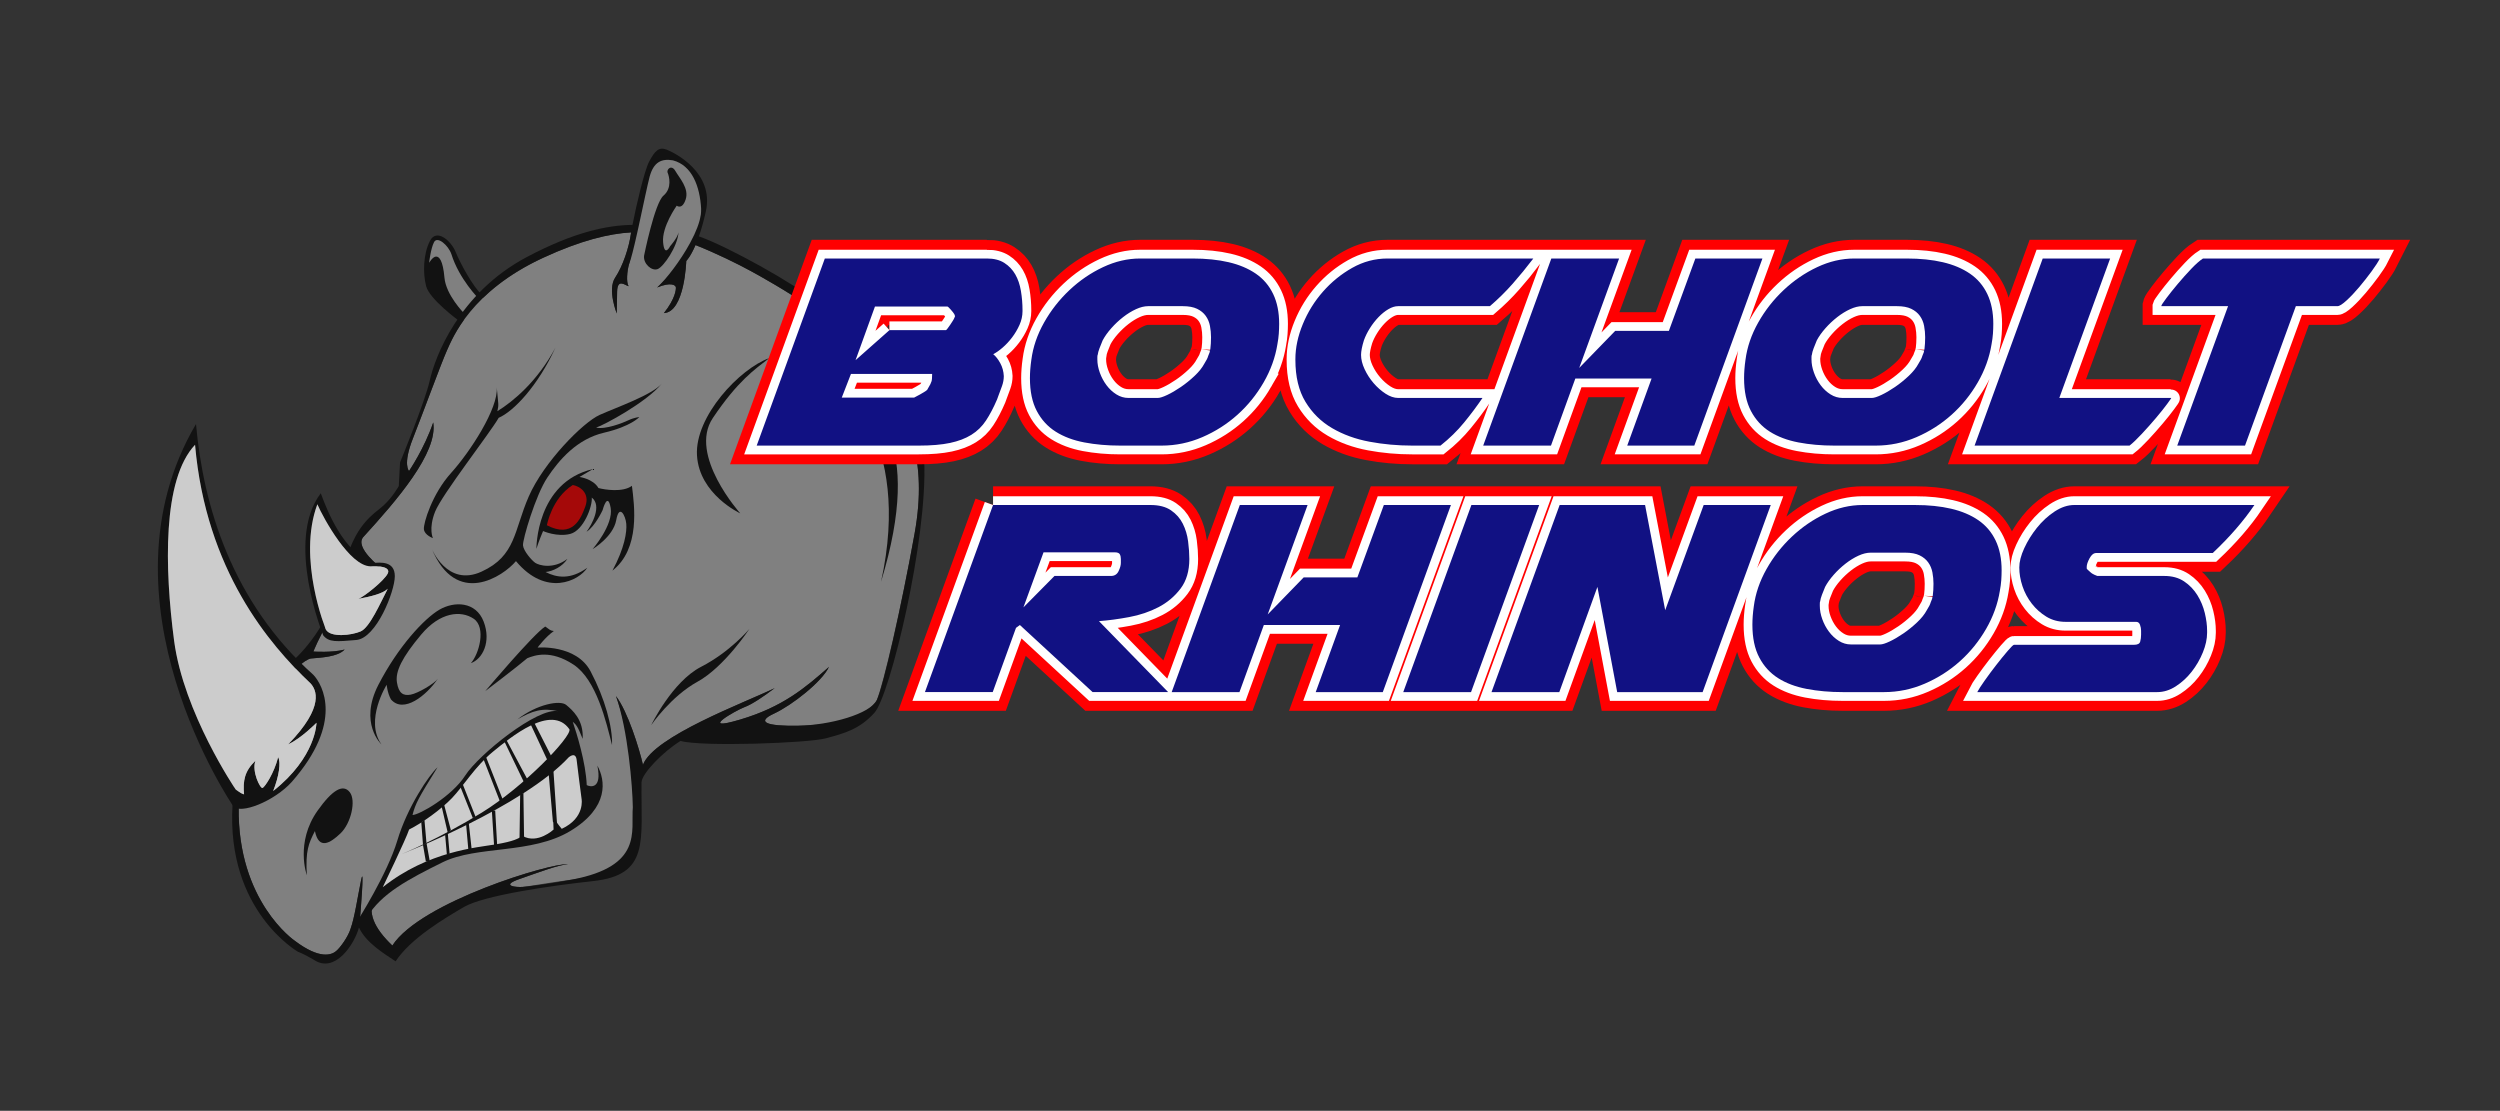 <?xml version="1.0" encoding="UTF-8"?>
<svg id="Ebene_1" xmlns="http://www.w3.org/2000/svg" width="788.494mm" height="350.344mm" xmlns:xlink="http://www.w3.org/1999/xlink" version="1.1" viewBox="0 0 2235.101 993.101">
  <rect x="0" y="0" width="2235.101" height="993.101" fill="#333333" stroke="none"/>
  <!-- Generator: Adobe Illustrator 29.1.0, SVG Export Plug-In . SVG Version: 2.1.0 Build 142)  -->
  <defs>
    <style>
      .st0, .st1, .st2, .st3, .st4 {
        fill: none;
      }

      .st5 {
        fill: gray;
      }

      .st1, .st2 {
        stroke: #fff;
        stroke-width: 15.665px;
      }

      .st1, .st4 {
        stroke-miterlimit: 10;
      }

      .st6 {
        fill: #ccc;
      }

      .st7 {
        fill: #121212;
      }

      .st8 {
        fill: #111183;
      }

      .st9 {
        fill: #a50909;
      }

      .st3, .st4 {
        stroke: #ff0001;
        stroke-width: 33.419px;
      }

      .st10 {
        clip-path: url(#clippath);
      }
    </style>
    <clipPath id="clippath">
      <rect class="st0" width="2235.101" height="993.101"/>
    </clipPath>
  </defs>
  <path class="st5" d="M613.555,233.32s-1.345,45.627-19.998,46.596c10.239-12.946,10.867-21.032,10.692-23.024-.174-1.992-4.451-4.963-16.719.13,8.041-7.423,25.146-24.3,33.922-40.457-2.876-1.089,1.108-.918-1.669-1.862-.316-.107,2.444-1.444,5.146-9.988,1.879-5.942,1.482-16.546,3.509-22.895,3.464-10.85-3.094-22.164-3.463-22.283-2.801-.908-18.558-17.893-21.718-18.671-3.477-.855-21.165-6.672-26.011,23.869-4.845,30.541-7.73,43.097-10.407,43.122-2.93,13.117-2.74,24.405-4.536,28.628-1.525,5.487-2.644,15.624-.3,19.433-3.438-1.035-9.999-7.152-10.277,4.919-.276,12.07-.3,19.434-.3,19.434,0,0-8.566-21.332-1.473-31.993,7.095-10.663,12.336-27.185,14-38.708.077-.527.175-1.142.282-1.797-19.638,1.091-44.881,7.082-78.75,22.745-23.587,10.909-40.734,23.412-53.237,35.424-1.448,1.391-3.346-3.23-8.295-6.428-4.148-2.68-12.784-26.742-17.743-30.564-5.268-4.062-4.651-18.665-15.844-14.67-5.474-3.876-7.01,20.373-8.124,21.794-1.36,1.736,33.324,48.812,32.143,50.471-8.559,12.034-12.591,21.852-14.676,26.464-5.044,11.151-21.233,55.404-30.539,78.976-9.306,23.572-3.469,29.082-3.469,29.082,0,0,13.642-19.938,21.62-43.393,4.384,27.054-32.684,69.796-62.6,102.54-7.875,9.392,15.791,27.39,15.791,27.39,0,0-37.942,32.779-46.68,47.601-8.736,14.822-13.663,27.301-13.663,27.301,0,0,16.836,1.196,27.951-1.788-6.116,6.561-20.784,7.181-30.082,7.997-9.296.817-63.34,48.397-64.623,132.832-1.282,84.436,49.977,119.418,49.977,119.418,22.943,17.389,33.219,12.476,36.97,9.469,3.752-3.005,10.904-13.008,12.977-19.878,3.774-10.374,6.241-27.991,9.523-43.848,3.281-15.856-.984,34.398-.984,34.398,0,0,4.299-4.395,13.641-19.938-8.131,14.101-.812,28.848,15.257,44.168,25.347-39.035,142.064-74.051,156.909-72.68-9.298.818-24.828,6.868-43.015,13.151-18.186,6.281-2.678,7.596,2.635,7.129,5.312-.467,21.636-3.564,44.262-6.567,53.798-7.139,56.464-26.14,55.197-64.728-1.332-40.596-5.419-69.476-16.072-99.324,10.582,13.792,20.861,47.021,24.137,61.457,9.795-25.621,90.826-55.497,117.785-68.574-10.041,7.574-20.144,14.486-27.274,17.12-7.13,2.634-42.197,22.446-3.715,11.034,38.482-11.411,58.391-28.554,79.513-47.139-6.196,13.26-33.119,34.363-49.197,41.799-16.078,7.435-7.035,11.326,21.696,10.808,28.731-.515,59.894-6.093,70.265-22.903,6.022-15.253,21.613-81.538,33.767-148.86,12.155-67.323-6.386-103.17-28.598-142.711-22.212-39.541-103.078-83.967-117.842-92.04-11.417-6.242-30.73-15.792-49.411-23.211-4.595,10.655-8.263,14.223-8.263,14.223"/>
  <polygon class="st6" points="337.278 798.335 365.232 735.647 397.702 716.733 416.049 697.053 434.506 676.692 447.235 663.527 471.245 647.364 488.105 641.198 506.933 642.222 513.041 658.416 521.211 690.489 524.479 727.681 509.474 739.706 490.309 750.091 465.797 752.913 431.495 758.604 402.683 765.819 355.838 788.675 337.278 798.335"/>
  <path class="st7" d="M274.314,782.453s-10.595-29.188,9.65-57.734c13.135-18.522,22.647-24.075,28.661-16.571,6.012,7.502,1.122,28.009-8.14,36.854-9.262,8.844-19.42,15.09-22.93-2.002-5.707,11.21-8.502,17.479-7.241,39.453"/>
  <path class="st7" d="M479.568,490.701s-.545-59.514,50.614-71.37l-12.093,7.086s12.188,1.606,16.931,9.889c5.487,1.526,21.777,4.11,29.944-1.961,2.239,17.872,7.616,56.215-17.432,75.816,10.926-20.367,13.021-34.606,12.38-41.911-.643-7.305-6.283-18.186-8.984-3.226-2.701,14.961-21.143,25.95-21.143,25.95,0,0,18.836-21.732,16.167-36.89-2.671-15.157-7.189,1.971-7.189,1.971,0,0-6.745,14.646-14.364,19.331,4.788-6.444,14.014-23.316,4.681-30.527.7,7.969-7.453,29.432-19.233,32.474-11.778,3.043-24.316-2.548-24.316-2.548,0,0-3.891,9.043-5.963,15.916"/>
  <path class="st7" d="M502.228,741.013c-3.007-3.75-7.458-8.713-7.866-13.362l.56,14.005s-14.224,13.295-27.6,5.77c-4.474,2.4-7.619,4.686-24.106,7.472-16.485,2.787-60.375,5.972-101.034,38.323,0,0,20.955-43.333,23.575-51.595,11.546-5.699,28.543-17.9,38.353-28.131,9.808-10.231,20.909-28.607,36.52-41.355,15.611-12.748,52.401-43.42,68.506-20.072,1.912,6.525-40.352,51.06-78.448,74.484-38.097,23.424-71.696,37.084-71.696,37.084,0,0,108.711-42.343,149.647-86.763,5.021-3.788,6.641-.583,6.933,2.738.291,3.32,4.362,34.417,4.362,34.417,0,0,3.509,17.09-17.706,26.985M534.071,684.509c4.373,21.199-6.35,19.129-9.514,17.399-.754-20.01-9.138-46.88-12.503-56.624,2.709,2.273,4.334,3.636,8.871,15.284,1.003-17.155-9.292-25.785-14.711-30.33-5.418-4.543-26.162-.713-43.541,12.861,13.377-7.701,22.167-10.481,36.508-7.223-18.412-3.904-71.37,38.895-83.286,57.509-11.917,18.614-41.075,35.23-47.096,35.257,2.612-10.268,5.206-15.014,22.356-42.62-7.444,6.678-26.996,35.5-35.914,65.395-8.918,29.895-35.39,71.371-35.39,71.371,0,0,3.662,1.686,8.293-2.736,12.693-21.193,36.679-33.841,67.462-49.093,30.783-15.253,79.693-7.001,114.477-28.128,34.786-21.125,31.146-45.4,23.988-58.322"/>
  <polygon class="st7" points="474.653 648.069 489.495 679.892 492.632 675.601 477.466 645.814 474.653 648.069"/>
  <polygon class="st7" points="452.748 661.539 471.383 696.541 468.657 699.793 450.844 662.709 452.748 661.539"/>
  <polygon class="st7" points="434.505 676.693 449.374 714.537 447.059 716.748 432.146 678.406 434.505 676.693"/>
  <polygon class="st7" points="413.519 700.622 425.154 730.216 422.75 731.432 411.16 702.335 413.519 700.622"/>
  <polygon class="st7" points="397.119 719.629 403.116 742.192 400.303 744.446 394.672 720.347 397.119 719.629"/>
  <polygon class="st7" points="379.491 733.224 381.285 753.646 378.179 755.424 376.634 734.982 379.491 733.224"/>
  <polygon class="st7" points="498.059 737.364 494.723 687.967 490.502 691.347 494.309 734.681 498.059 737.364"/>
  <polygon class="st7" points="468.551 749.994 467.951 708.89 465.05 710.148 464.479 749.348 468.551 749.994"/>
  <polygon class="st7" points="444.538 756.622 442.734 724.658 439.746 724.919 441.733 756.114 444.538 756.622"/>
  <polygon class="st7" points="419.159 736.264 421.714 759.63 418.769 760.391 416.669 736.483 419.159 736.264"/>
  <polygon class="st7" points="400.303 744.447 401.966 763.373 399.476 763.592 397.901 745.662 400.303 744.447"/>
  <polygon class="st7" points="384.201 769.702 381.285 753.646 378.18 755.425 380.737 770.258 384.201 769.702"/>
  <path class="st7" d="M385.832,490.237s13.775,34.929,44.661,20.838c30.886-14.091,28.902-36.671,42.274-67.292,13.371-30.62,48.481-66.159,63.29-72.814,14.808-6.654,47.082-17.886,55.563-28-13.269,16.559-52.148,37.4-58.673,39.311,8.203,1.957,23.735-4.092,28.871-6.551,5.138-2.46,9.787-2.868,9.787-2.868,0,0-7.463,8.353-31.563,13.983-24.1,5.631-40.045,24.098-50.686,40.09-10.64,15.993-22.213,55.657-21.776,60.638.438,4.981,7.7,13.378,10.907,15.605,3.207,2.229,16.097,6.116,28.802-3.533-4.412,6.912-13.071,11.187-19.547,11.756,9.988,5.145,22.205,7.083,37.313-3.781-7.505,11.702-36.837,26.326-63.765-5.942-11.357,13.546-53.379,41.832-75.458-11.44"/>
  <path class="st7" d="M378.974,473.104c-.467-5.313,7.277-31.424,24.355-50.325,17.079-18.9,42.426-57.934,40.792-76.53,1.401,15.939,2.006,15.216.54,21.368,13.968-8.589,35.812-26.57,51.898-56.76-15.736,34.176-37.171,56.804-50.709,62.679-8.131,14.099-50.848,68.714-56.869,83.966-6.023,15.252-1.943,23.594-1.943,23.594,0,0-7.597-2.679-8.064-7.992"/>
  <path class="st7" d="M341,665.5s-20.403-18.956-2.676-53.304c17.729-34.349,40.981-59.148,54.344-67.013,13.363-7.867,32.797-7.567,39.743,10.561,6.947,18.129-1.066,33.556-11.459,37.146,7.327-8.004,13.919-32.007,2.534-39.707-11.384-7.701-29.979-6.067-46.94,14.162-16.962,20.23-23.217,32.826-21.678,42.728,1.54,9.904,5.758,12.209,12.341,10.962,6.582-1.247,21.215-9.893,24.186-14.171-10.065,14.938-30.697,31.474-41.883,18.403-3.183-5.745-3.824-13.049-3.824-13.049,0,0-19.954,31.869-4.688,53.282"/>
  <path class="st7" d="M433.853,617.859s42.819-50.748,53.585-57.718c4.276,2.97,4.335,3.634,7.713,4.007-7.561,5.35-14.524,14.801-14.524,14.801,0,0,34.535-3.035,47.377,21.267,12.843,24.304,19.767,49.795,19.175,65.91-5.129-20.296-13.827-58.349-34.428-71.931-20.6-13.582-34.861-8.313-41.327-5.737-8.714,7.457-37.571,29.401-37.571,29.401"/>
  <path class="st7" d="M747.738,339.986s68.655,50.184,39.924,180.197c38.956-127.9-6.208-162.078-39.924-180.197"/>
  <path class="st7" d="M582.222,648.245s18.678-38.782,44.611-52.104c25.934-13.321,43.198-33.911,43.198-33.911,0,0-22.453,34.081-46.394,47.227-23.942,13.145-41.415,38.788-41.415,38.788"/>
  <path class="st7" d="M661.821,458.961s-46.739-52.109-24.55-85.178c22.192-33.069,37.343-43.435,50.501-53.626-26.284,9.337-66.701,52.038-64.635,86.991,2.068,34.954,38.684,51.813,38.684,51.813"/>
  <path class="st7" d="M575.83,228.604s9.423-47.005,17.365-53.727c7.943-6.72,4.988-17.503,3.729-20.403-1.259-2.902,3.328-7.822,6.885-1.61,3.558,6.213,12.402,15.474,9.249,25.288-3.153,9.813-8.031,5.725-8.031,5.725,0,0-13.41,18.745-12.185,32.691,1.225,13.947,6.328,3.46,6.328,3.46,0,0,6.403-7.088,7.46-12.2-.898,12.628-13.357,30.787-18.703,32.763-5.349,1.976-12.978-4.883-12.097-11.987"/>
  <path class="st7" d="M817.669,477.06c-12.154,67.322-27.896,136.551-33.768,148.86-5.871,12.31-41.533,22.388-70.264,22.904-28.732.517-37.775-3.373-21.697-10.809,16.079-7.435,43.001-28.539,49.198-41.799-21.122,18.585-41.032,35.728-79.513,47.139-38.482,11.412-3.415-8.399,3.715-11.034,7.13-2.634,17.232-9.546,27.273-17.119-26.959,13.076-107.989,42.952-117.784,68.573-3.276-14.436-13.556-47.665-24.138-61.457,10.654,29.848,14.806,80.736,15.073,99.324-1.734,21.588,9.266,52.588-54.198,64.729-22.417,4.288-38.949,6.099-44.261,6.566-5.314.467-20.822-.848-2.635-7.129,18.186-6.283,33.717-12.333,43.015-13.15-14.845-1.371-131.562,33.644-156.91,72.679-16.068-15.32-23.387-30.067-15.256-44.168-9.342,15.543-13.641,19.938-13.641,19.938,0,0,4.265-50.254.983-34.398-3.281,15.857-5.749,33.474-9.522,43.848-2.073,6.87-9.226,16.873-12.978,19.878-3.751,3.007-14.026,7.92-36.969-9.469,0,0-51.259-34.982-49.977-119.418,1.282-84.435,55.326-132.014,64.623-132.832,9.298-.816,23.966-1.435,30.082-7.997-11.115,2.985-27.951,1.788-27.951,1.788,0,0,4.927-12.479,13.663-27.301,8.737-14.822,46.68-47.601,46.68-47.601,0,0-23.666-17.998-15.791-27.39,29.916-32.744,66.984-75.486,62.599-102.54-7.977,23.455-21.619,43.393-21.619,43.393,0,0-5.838-5.51,3.469-29.082,9.306-23.572,25.495-67.825,30.539-78.976,5.043-11.151,21.465-52.748,85.775-82.491,33.87-15.663,59.113-21.653,78.75-22.745-.106.656-.205,1.27-.281,1.797-1.664,11.523-6.905,28.046-14,38.708-7.094,10.661,1.473,31.993,1.473,31.993,0,0,.023-7.363.3-19.434.278-12.071,6.839-5.954,10.277-4.919-2.344-3.809-1.226-13.946.3-19.433,1.796-4.222,4.595-15.773,7.524-28.89.478-2.137.957-4.314,1.438-6.51,3.854-17.611,7.69-36.297,9.563-43.19,3.541-13.027,10.612-16.325,20.808-14.544,17.128,4.519,24.132,23.312,25.219,43.293.347,6.388-2.164,14.601-6.173,23.228-1.128,2.426-2.371,4.884-3.706,7.345-8.777,16.157-21.406,32.382-29.447,39.805,12.269-5.093,16.545-2.122,16.72-.13.175,1.992-.453,10.078-10.692,23.024,18.653-.969,19.998-46.596,19.998-46.596,0,0,3.668-3.568,8.262-14.223,18.682,7.419,37.995,16.969,49.412,23.212,14.763,8.072,95.629,52.499,117.841,92.039,22.212,39.541,40.753,75.388,28.599,142.711M745.389,278.957c-22.859-15.728-46.859-30.728-65.859-41.228s-40.264-21.322-54.68-26.435c2.082-5.922,4.227-13.267,6.222-22.344,7.65-34.803-28.027-52.414-34.961-55.152-6.933-2.737-10.625.934-15.786,10.757-4.267,8.125-11.535,39.398-14.862,56.489-22.559.309-52.035,6.293-94.432,28.736-61.391,32.498-82.39,90.558-86.704,110.01-4.314,19.453-26.66,73.616-26.66,73.616l-1.15,21.182s-5.19,9.491-13.542,17.251c-8.354,7.761-26.668,16.397-36.03,58.378-9.361,41.981-32.986,70.155-46.057,81.343-13.072,11.187-47.271,33.265-52.99,128.13-5.719,94.863,58.722,131.363,58.722,131.363,0,0,3.076.735,13.651,6.832,19.244,13.367,36.891-14.283,40.647-28.667,6.206,13.509,22.11,23.154,32.772,30.247,13.281-20.239,42.848-37.894,60.988-48.523,18.139-10.628,79.486-19.294,115.414-23.19,50.938-5.523,42.938-35.523,43.452-88.14.079-8.063,19.64-27.826,34.879-37.197,18.543,5.399,114.612,1.978,130.289-2.411,15.676-4.388,29.446-7.607,43.164-22.866,13.717-15.259,47.638-154.763,44.413-225.753-3.225-70.99-58.042-116.699-80.9-132.428"/>
  <path class="st7" d="M409.748,286.361s-25.746-18.819-28.788-30.598c-3.043-11.778-2.538-28.889,3.472-40.459,6.01-11.57,19.102.329,22.965,10.028,3.865,9.7,15.839,31.736,23.425,38.096l-2.682,3.749s-17.602-17.526-24.595-40.001c-2.693-7.794-12.49-16.469-15.495-10.684-3.005,5.785-4.402,18.456-4.402,18.456,0,0,3.049-5.287,6.037-5.55,2.989-.262,6.328,3.46,7.684,18.9,1.358,15.441,17.333,31.605,17.333,31.605l-4.954,6.458Z"/>
  <path class="st7" d="M244.236,707.186c5.234-13.257,7.002-25.498,4.452-30.251-3.7,14.544-11.879,26.637-13.933,27.529-2.056.892-9.83-14.777-6.404-24.321-9.839,9.397-11.211,18.049-10.157,30.041-3.652-1.101-7.49-4.317-7.49-4.317,0,0-46.536-68.43-55.061-133.088-8.525-64.66-10.528-144.111,18.74-175.12,9.856,112.175,66.146,178.325,103.358,213.447,4.729,5.273,13.148,20.175-20.107,54.379,11.623-5.287,25.322-19.288,25.322-19.288,0,0-.156,30.586-38.72,60.989M280.264,603.419c-72.9-65.046-98.608-151.301-105.023-224.322-92.811,157.456,33.206,341.543,33.206,341.543,6.035,8,36.947-4.312,52.483-21.675,46.52-53.144,27.579-86.673,19.334-95.546"/>
  <path class="st6" d="M277.742,611.106c-37.212-35.122-93.502-101.271-103.358-213.447-29.268,31.009-27.265,110.46-18.74,175.12,8.524,64.658,55.061,133.088,55.061,133.088,0,0,3.838,3.217,7.49,4.317-1.055-11.992.318-20.644,10.157-30.041-3.426,9.544,4.348,25.213,6.403,24.321,2.054-.892,10.234-12.985,13.933-27.529,2.551,4.753.783,16.994-4.451,30.251,38.564-30.403,38.72-60.989,38.72-60.989,0,0-13.699,14.001-25.322,19.288,33.254-34.204,24.836-49.106,20.107-54.379"/>
  <path class="st7" d="M346.59,512.855c-3.37,6.488-20.724,20.396-26.161,22.563,11.072-2.099,22.097-4.756,26.221-9.059-6.74,12.975-16.095,34.624-24.228,38.152-8.134,3.529-27.075,5.756-31.114-1.768,0,0-25.801-63.028-7.581-111.91,5.647,13.013,29.073,55.422,47.654,55.477,5.584-.49,18.579.058,15.209,6.545M332.811,503.371c-25.658-10.129-40.068-46.013-46.009-62.377-32.312,42.24,2.154,127.02,2.154,127.02,5.058,6.312,11.761,5.723,29.635,4.153,17.874-1.571,34.449-43.555,34.388-57.058-.06-13.504-12.348-12.425-20.168-11.738"/>
  <path class="st6" d="M331.381,506.31c-18.581-.055-42.007-42.464-47.654-55.477-18.22,48.882,7.581,111.91,7.581,111.91,4.039,7.524,22.98,5.296,31.114,1.768,8.133-3.528,17.489-25.178,24.228-38.152-4.125,4.303-15.148,6.96-26.221,9.058,5.437-2.166,22.79-16.074,26.16-22.562,3.371-6.487-9.624-7.035-15.208-6.545"/>
  <path class="st9" d="M488.942,469.612s4.225-24.09,23.165-35.999c6.539,1.157,15.43,7.382,11.248,19.028-4.183,11.646-11.678,28.769-34.413,16.971"/>
  <path d="M887.838,451.494h140.762c7.575,0,13.675,1.578,18.305,4.734,4.626,3.156,8.152,7.155,10.573,11.993,2.416,4.843,3.994,10.1,4.734,15.78.735,5.681,1.105,10.943,1.105,15.78,0,10.731-2.633,19.568-7.89,26.511-5.262,6.943-11.835,12.467-19.726,16.57-7.89,4.103-16.624,7.052-26.196,8.837-9.577,1.79-18.572,2.998-26.985,3.63l61.86,63.438h-67.54l-65.016-59.966-3.472,2.525-20.83,57.441h-60.597l60.913-167.274h0ZM1002.089,499.783c0-1.682-.316-3.102-.947-4.261-.631-1.154-2.209-1.736-4.734-1.736h-63.438l-17.99,49.235,27.774-28.089h50.498c3.156,0,5.415-1.42,6.786-4.261,1.366-2.84,2.051-5.311,2.051-7.417v-3.472h0ZM1108.446,451.494h60.597l-35.664,97.839,32.192-33.139h47.973l23.671-64.7h59.966l-60.913,167.274h-59.966l21.777-59.966h-68.172l-21.777,59.966h-60.597l60.913-167.274h0ZM1315.484,451.494h60.597l-60.913,167.274h-60.597l60.913-167.274h0ZM1394.386,451.494h76.378l17.99,94.052,34.402-94.052h59.966l-60.913,167.274h-76.378l-17.674-94.052-34.086,94.052h-60.597l60.913-167.274h0ZM1775.641,562.273c-6.312,10.943-14.099,20.569-23.355,28.878-9.261,8.314-19.726,14.991-31.403,20.041-11.678,5.05-23.828,7.575-36.453,7.575h-36.926c-11.574,0-22.305-.947-32.192-2.84-9.892-1.894-18.414-5.099-25.564-9.626-7.156-4.522-12.782-10.677-16.885-18.463-4.103-7.782-6.154-17.566-6.154-29.352,0-2.525.104-5.153.316-7.89.207-2.732.523-5.573.947-8.521,1.469-11.362,5.257-22.458,11.362-33.297,6.1-10.834,13.675-20.515,22.724-29.036,9.044-8.521,19.04-15.356,29.983-20.515,10.938-5.153,21.984-7.732,33.139-7.732h47.026c11.993,0,22.724,1.105,32.192,3.314,9.468,2.209,17.566,5.632,24.302,10.257,6.731,4.631,11.885,10.681,15.465,18.148,3.575,7.471,5.365,16.362,5.365,26.669,0,2.949-.109,5.893-.316,8.837-.212,2.949-.631,6.105-1.262,9.468-1.894,11.786-5.997,23.148-12.309,34.086h0ZM1626.988,539.865v1.894c0,3.787.735,7.732,2.209,11.835,1.47,4.103,3.472,7.841,5.997,11.204,2.525,3.368,5.469,6.105,8.837,8.206,3.363,2.106,6.943,3.156,10.731,3.156h26.196c1.894,0,4.734-.893,8.521-2.683,3.787-1.785,7.836-4.152,12.151-7.101,4.31-2.944,8.413-6.258,12.309-9.942,3.891-3.679,6.786-7.308,8.679-10.889,1.894-2.944,3.048-5.257,3.472-6.943l1.262-3.156c.419-2.101.631-3.048.631-2.84.207-1.682.365-3.417.473-5.208.104-1.785.158-3.63.158-5.523,0-3.363-.316-6.731-.947-10.1-.631-3.363-1.894-6.362-3.787-8.995-1.894-2.628-4.473-4.734-7.732-6.312-3.265-1.578-7.525-2.367-12.782-2.367h-30.93c-3.368,0-6.998.898-10.889,2.683-3.896,1.79-7.733,4.157-11.52,7.101-3.787,2.949-7.313,6.263-10.573,9.942-3.265,3.684-5.839,7.313-7.732,10.889-1.055,2.525-2.002,4.892-2.84,7.101-.843,2.209-1.371,4.157-1.578,5.839-.212.212-.316.947-.316,2.209h0Z"/>
  <path d="M1914.211,567.639c0,2.106-.266,4.103-.789,5.997-.528,1.894-2.367,2.84-5.523,2.84h-107.307c-.631,0-2.525,1.844-5.681,5.523-3.156,3.684-6.579,7.89-10.257,12.624-3.684,4.734-7.156,9.419-10.415,14.045-3.265,4.631-5.42,7.999-6.47,10.1h160.961c5.681,0,11.204-1.736,16.57-5.208,5.365-3.472,10.099-7.836,14.202-13.098,4.103-5.257,7.417-10.992,9.942-17.201,2.525-6.204,3.787-12.043,3.787-17.516v-1.894c0-4.838-.685-10.1-2.051-15.781-1.371-5.681-3.58-10.992-6.628-15.938-3.053-4.941-6.998-9.044-11.835-12.309-4.843-3.26-10.731-4.892-17.674-4.892h-59.966c-.212,0-1.105-.365-2.683-1.105-1.578-.735-2.791-1.524-3.63-2.367-.424-.419-1.055-.996-1.894-1.736-.843-.735-1.262-1.208-1.262-1.42v-1.578c0-1.894.838-4.419,2.525-7.575,1.682-3.156,3.679-4.734,5.997-4.734h104.151c7.575-7.151,14.464-14.306,20.672-21.462,6.204-7.151,11.727-14.306,16.57-21.462h-160.961c-5.893,0-11.786,1.948-17.674,5.839-5.893,3.896-11.155,8.734-15.781,14.518-4.631,5.79-8.418,11.89-11.362,18.305-2.949,6.421-4.419,12.151-4.419,17.201,0,5.474.947,11.046,2.841,16.727,1.894,5.681,4.68,10.889,8.364,15.623,3.679,4.734,8.048,8.63,13.098,11.678,5.05,3.053,10.731,4.576,17.043,4.576h63.122c1.682,0,2.841.898,3.472,2.683.631,1.79.947,3.526.947,5.208v3.787h0Z"/>
  <path class="st3" d="M887.838,451.494h140.762c7.58,0,13.68,1.578,18.31,4.734,4.62,3.156,8.15,7.156,10.57,11.994,2.42,4.842,3.99,10.099,4.73,15.78.74,5.681,1.11,10.943,1.11,15.781,0,10.731-2.64,19.567-7.89,26.511-5.26,6.943-11.84,12.467-19.73,16.569-7.89,4.103-16.62,7.052-26.19,8.837-9.58,1.79-18.576,2.998-26.989,3.63l61.859,63.437h-67.54l-65.016-59.965-3.471,2.524-20.83,57.441h-60.598l60.913-167.273h0ZM1002.091,499.784c0-1.682-.32-3.102-.95-4.261-.63-1.154-2.207-1.736-4.733-1.736h-63.437l-17.989,49.235,27.773-28.089h50.498c3.155,0,5.414-1.42,6.788-4.261,1.36-2.84,2.05-5.311,2.05-7.417v-3.471h0ZM1108.451,451.494h60.59l-35.66,97.839,32.19-33.139h47.97l23.68-64.7h59.96l-60.91,167.273h-59.97l21.78-59.965h-68.17l-21.78,59.965h-60.6l60.92-167.273h0ZM1315.481,451.494h60.6l-60.91,167.273h-60.6l60.91-167.273h0ZM1394.391,451.494h76.37l17.99,94.052,34.4-94.052h59.97l-60.91,167.273h-76.38l-17.67-94.051-34.09,94.051h-60.6l60.92-167.273h0ZM1775.641,562.274c-6.31,10.942-14.1,20.568-23.35,28.878-9.27,8.314-19.73,14.992-31.41,20.042-11.68,5.05-23.83,7.574-36.45,7.574h-36.93c-11.57,0-22.3-.947-32.19-2.841-9.89-1.893-18.41-5.098-25.57-9.626-7.15-4.521-12.78-10.676-16.88-18.463-4.1-7.782-6.15-17.565-6.15-29.351,0-2.526.1-5.153.31-7.891.21-2.731.52-5.572.95-8.521,1.47-11.363,5.26-22.458,11.36-33.297,6.1-10.834,13.67-20.515,22.72-29.036,9.05-8.522,19.04-15.357,29.99-20.515,10.93-5.153,21.98-7.732,33.14-7.732h47.02c12,0,22.73,1.104,32.19,3.314,9.47,2.209,17.57,5.632,24.31,10.257,6.73,4.631,11.88,10.682,15.46,18.147,3.58,7.472,5.37,16.363,5.37,26.669,0,2.95-.11,5.894-.32,8.837-.21,2.95-.63,6.106-1.26,9.469-1.9,11.786-6,23.148-12.31,34.086h0ZM1626.991,539.866v1.893c0,3.787.73,7.733,2.21,11.835,1.47,4.104,3.47,7.841,5.99,11.204,2.53,3.369,5.47,6.106,8.84,8.206,3.36,2.106,6.94,3.157,10.73,3.157h26.2c1.89,0,4.73-.893,8.52-2.683,3.79-1.785,7.83-4.152,12.15-7.101,4.31-2.944,8.41-6.258,12.31-9.942,3.89-3.679,6.78-7.308,8.68-10.889,1.89-2.944,3.04-5.256,3.47-6.943l1.26-3.156c.42-2.101.63-3.048.63-2.84.21-1.682.37-3.418.48-5.208.1-1.785.15-3.63.15-5.523,0-3.364-.31-6.732-.94-10.1-.63-3.363-1.9-6.361-3.79-8.994-1.89-2.629-4.47-4.735-7.73-6.313-3.27-1.578-7.53-2.367-12.78-2.367h-30.93c-3.37,0-7,.898-10.89,2.683-3.9,1.79-7.74,4.157-11.52,7.101-3.79,2.95-7.32,6.263-10.58,9.942-3.26,3.683-5.83,7.313-7.73,10.888-1.05,2.525-2,4.892-2.84,7.102-.84,2.209-1.37,4.157-1.58,5.839-.21.212-.31.946-.31,2.209h0ZM1914.191,567.639c0,2.105-.26,4.103-.79,5.997-.52,1.894-2.36,2.84-5.52,2.84h-107.31c-.63,0-2.52,1.845-5.68,5.523-3.15,3.684-6.58,7.891-10.26,12.624-3.68,4.735-7.15,9.419-10.41,14.045-3.26,4.631-5.42,7.999-6.47,10.1h160.96c5.68,0,11.2-1.736,16.57-5.208,5.37-3.472,10.1-7.836,14.2-13.098,4.11-5.257,7.42-10.992,9.94-17.2,2.53-6.204,3.79-12.043,3.79-17.517v-1.893c0-4.838-.68-10.1-2.05-15.78-1.37-5.682-3.58-10.993-6.63-15.939-3.05-4.941-7-9.044-11.83-12.308-4.85-3.26-10.73-4.893-17.68-4.893h-59.96c-.22,0-1.11-.364-2.69-1.105-1.57-.734-2.79-1.523-3.63-2.367-.42-.419-1.05-.996-1.89-1.735-.84-.735-1.26-1.209-1.26-1.421v-1.578c0-1.894.84-4.418,2.52-7.574,1.69-3.157,3.68-4.735,6-4.735h104.15c7.58-7.15,14.46-14.305,20.67-21.461,6.21-7.15,11.73-14.306,16.57-21.462h-160.96c-5.89,0-11.78,1.948-17.67,5.839-5.9,3.896-11.16,8.734-15.78,14.518-4.63,5.79-8.42,11.89-11.36,18.306-2.95,6.42-4.42,12.151-4.42,17.201,0,5.473.94,11.046,2.84,16.727,1.89,5.681,4.68,10.888,8.36,15.622,3.68,4.735,8.05,8.63,13.1,11.678,5.05,3.053,10.73,4.576,17.04,4.576h63.12c1.69,0,2.84.898,3.48,2.683.63,1.79.94,3.526.94,5.208v3.787h0Z"/>
  <path class="st2" d="M887.838,451.494h140.762c7.58,0,13.68,1.578,18.31,4.734,4.62,3.156,8.15,7.156,10.57,11.994,2.42,4.842,3.99,10.099,4.73,15.78.74,5.681,1.11,10.943,1.11,15.781,0,10.731-2.64,19.567-7.89,26.511-5.26,6.943-11.84,12.467-19.73,16.569-7.89,4.103-16.62,7.052-26.19,8.837-9.58,1.79-18.576,2.998-26.989,3.63l61.859,63.437h-67.54l-65.016-59.965-3.471,2.524-20.83,57.441h-60.598l60.913-167.273h0ZM1002.091,499.784c0-1.682-.32-3.102-.95-4.261-.63-1.154-2.207-1.736-4.733-1.736h-63.437l-17.989,49.235,27.773-28.089h50.498c3.155,0,5.414-1.42,6.788-4.261,1.36-2.84,2.05-5.311,2.05-7.417v-3.471h0ZM1108.451,451.494h60.59l-35.66,97.839,32.19-33.139h47.97l23.68-64.7h59.96l-60.91,167.273h-59.97l21.78-59.965h-68.17l-21.78,59.965h-60.6l60.92-167.273h0ZM1315.481,451.494h60.6l-60.91,167.273h-60.6l60.91-167.273h0ZM1394.391,451.494h76.37l17.99,94.052,34.4-94.052h59.97l-60.91,167.273h-76.38l-17.67-94.051-34.09,94.051h-60.6l60.92-167.273h0ZM1775.641,562.274c-6.31,10.942-14.1,20.568-23.35,28.878-9.27,8.314-19.73,14.992-31.41,20.042-11.68,5.05-23.83,7.574-36.45,7.574h-36.93c-11.57,0-22.3-.947-32.19-2.841-9.89-1.893-18.41-5.098-25.57-9.626-7.15-4.521-12.78-10.676-16.88-18.463-4.1-7.782-6.15-17.565-6.15-29.351,0-2.526.1-5.153.31-7.891.21-2.731.52-5.572.95-8.521,1.47-11.363,5.26-22.458,11.36-33.297,6.1-10.834,13.67-20.515,22.72-29.036,9.05-8.522,19.04-15.357,29.99-20.515,10.93-5.153,21.98-7.732,33.14-7.732h47.02c12,0,22.73,1.104,32.19,3.314,9.47,2.209,17.57,5.632,24.31,10.257,6.73,4.631,11.88,10.682,15.46,18.147,3.58,7.472,5.37,16.363,5.37,26.669,0,2.95-.11,5.894-.32,8.837-.21,2.95-.63,6.106-1.26,9.469-1.9,11.786-6,23.148-12.31,34.086h0ZM1626.991,539.866v1.893c0,3.787.73,7.733,2.21,11.835,1.47,4.104,3.47,7.841,5.99,11.204,2.53,3.369,5.47,6.106,8.84,8.206,3.36,2.106,6.94,3.157,10.73,3.157h26.2c1.89,0,4.73-.893,8.52-2.683,3.79-1.785,7.83-4.152,12.15-7.101,4.31-2.944,8.41-6.258,12.31-9.942,3.89-3.679,6.78-7.308,8.68-10.889,1.89-2.944,3.04-5.256,3.47-6.943l1.26-3.156c.42-2.101.63-3.048.63-2.84.21-1.682.37-3.418.48-5.208.1-1.785.15-3.63.15-5.523,0-3.364-.31-6.732-.94-10.1-.63-3.363-1.9-6.361-3.79-8.994-1.89-2.629-4.47-4.735-7.73-6.313-3.27-1.578-7.53-2.367-12.78-2.367h-30.93c-3.37,0-7,.898-10.89,2.683-3.9,1.79-7.74,4.157-11.52,7.101-3.79,2.95-7.32,6.263-10.58,9.942-3.26,3.683-5.83,7.313-7.73,10.888-1.05,2.525-2,4.892-2.84,7.102-.84,2.209-1.37,4.157-1.58,5.839-.21.212-.31.946-.31,2.209h0ZM1914.191,567.639c0,2.105-.26,4.103-.79,5.997-.52,1.894-2.36,2.84-5.52,2.84h-107.31c-.63,0-2.52,1.845-5.68,5.523-3.15,3.684-6.58,7.891-10.26,12.624-3.68,4.735-7.15,9.419-10.41,14.045-3.26,4.631-5.42,7.999-6.47,10.1h160.96c5.68,0,11.2-1.736,16.57-5.208,5.37-3.472,10.1-7.836,14.2-13.098,4.11-5.257,7.42-10.992,9.94-17.2,2.53-6.204,3.79-12.043,3.79-17.517v-1.893c0-4.838-.68-10.1-2.05-15.78-1.37-5.682-3.58-10.993-6.63-15.939-3.05-4.941-7-9.044-11.83-12.308-4.85-3.26-10.73-4.893-17.68-4.893h-59.96c-.22,0-1.11-.364-2.69-1.105-1.57-.734-2.79-1.523-3.63-2.367-.42-.419-1.05-.996-1.89-1.735-.84-.735-1.26-1.209-1.26-1.421v-1.578c0-1.894.84-4.418,2.52-7.574,1.69-3.157,3.68-4.735,6-4.735h104.15c7.58-7.15,14.46-14.305,20.67-21.461,6.21-7.15,11.73-14.306,16.57-21.462h-160.96c-5.89,0-11.78,1.948-17.67,5.839-5.9,3.896-11.16,8.734-15.78,14.518-4.63,5.79-8.42,11.89-11.36,18.306-2.95,6.42-4.42,12.151-4.42,17.201,0,5.473.94,11.046,2.84,16.727,1.89,5.681,4.68,10.888,8.36,15.622,3.68,4.735,8.05,8.63,13.1,11.678,5.05,3.053,10.73,4.576,17.04,4.576h63.12c1.69,0,2.84.898,3.48,2.683.63,1.79.94,3.526.94,5.208v3.787h0Z"/>
  <path class="st8" d="M887.838,451.494h140.762c7.575,0,13.675,1.578,18.305,4.734,4.626,3.156,8.152,7.155,10.573,11.993,2.416,4.843,3.994,10.1,4.734,15.78.735,5.681,1.105,10.943,1.105,15.78,0,10.731-2.633,19.568-7.89,26.511-5.262,6.943-11.835,12.467-19.726,16.57-7.89,4.103-16.624,7.052-26.196,8.837-9.577,1.79-18.572,2.998-26.985,3.63l61.86,63.438h-67.54l-65.016-59.966-3.472,2.525-20.83,57.441h-60.597l60.913-167.274h0ZM1002.089,499.783c0-1.682-.316-3.102-.947-4.261-.631-1.154-2.209-1.736-4.734-1.736h-63.438l-17.99,49.235,27.774-28.089h50.498c3.156,0,5.415-1.42,6.786-4.261,1.366-2.84,2.051-5.311,2.051-7.417v-3.472h0ZM1108.446,451.494h60.597l-35.664,97.839,32.192-33.139h47.973l23.671-64.7h59.966l-60.913,167.274h-59.966l21.777-59.966h-68.172l-21.777,59.966h-60.597l60.913-167.274h0ZM1315.484,451.494h60.597l-60.913,167.274h-60.597l60.913-167.274h0ZM1394.386,451.494h76.378l17.99,94.052,34.402-94.052h59.966l-60.913,167.274h-76.378l-17.674-94.052-34.086,94.052h-60.597l60.913-167.274h0ZM1775.641,562.273c-6.312,10.943-14.099,20.569-23.355,28.878-9.261,8.314-19.726,14.991-31.403,20.041-11.678,5.05-23.828,7.575-36.453,7.575h-36.926c-11.574,0-22.305-.947-32.192-2.84-9.892-1.894-18.414-5.099-25.564-9.626-7.156-4.522-12.782-10.677-16.885-18.463-4.103-7.782-6.154-17.566-6.154-29.352,0-2.525.104-5.153.316-7.89.207-2.732.523-5.573.947-8.521,1.469-11.362,5.257-22.458,11.362-33.297,6.1-10.834,13.675-20.515,22.724-29.036,9.044-8.521,19.04-15.356,29.983-20.515,10.938-5.153,21.984-7.732,33.139-7.732h47.026c11.993,0,22.724,1.105,32.192,3.314,9.468,2.209,17.566,5.632,24.302,10.257,6.731,4.631,11.885,10.681,15.465,18.148,3.575,7.471,5.365,16.362,5.365,26.669,0,2.949-.109,5.893-.316,8.837-.212,2.949-.631,6.105-1.262,9.468-1.894,11.786-5.997,23.148-12.309,34.086h0ZM1626.988,539.865v1.894c0,3.787.735,7.732,2.209,11.835,1.47,4.103,3.472,7.841,5.997,11.204,2.525,3.368,5.469,6.105,8.837,8.206,3.363,2.106,6.943,3.156,10.731,3.156h26.196c1.894,0,4.734-.893,8.521-2.683,3.787-1.785,7.836-4.152,12.151-7.101,4.31-2.944,8.413-6.258,12.309-9.942,3.891-3.679,6.786-7.308,8.679-10.889,1.894-2.944,3.048-5.257,3.472-6.943l1.262-3.156c.419-2.101.631-3.048.631-2.84.207-1.682.365-3.417.473-5.208.104-1.785.158-3.63.158-5.523,0-3.363-.316-6.731-.947-10.1-.631-3.363-1.894-6.362-3.787-8.995-1.894-2.628-4.473-4.734-7.732-6.312-3.265-1.578-7.525-2.367-12.782-2.367h-30.93c-3.368,0-6.998.898-10.889,2.683-3.896,1.79-7.733,4.157-11.52,7.101-3.787,2.949-7.313,6.263-10.573,9.942-3.265,3.684-5.839,7.313-7.732,10.889-1.055,2.525-2.002,4.892-2.84,7.101-.843,2.209-1.371,4.157-1.578,5.839-.212.212-.316.947-.316,2.209h0Z"/>
  <path class="st8" d="M1914.211,567.639c0,2.106-.266,4.103-.789,5.997-.528,1.894-2.367,2.84-5.523,2.84h-107.307c-.631,0-2.525,1.844-5.681,5.523-3.156,3.684-6.579,7.89-10.257,12.624-3.684,4.734-7.156,9.419-10.415,14.045-3.265,4.631-5.42,7.999-6.47,10.1h160.961c5.681,0,11.204-1.736,16.57-5.208,5.365-3.472,10.099-7.836,14.202-13.098,4.103-5.257,7.417-10.992,9.942-17.201,2.525-6.204,3.787-12.043,3.787-17.516v-1.894c0-4.838-.685-10.1-2.051-15.781-1.371-5.681-3.58-10.992-6.628-15.938-3.053-4.941-6.998-9.044-11.835-12.309-4.843-3.26-10.731-4.892-17.674-4.892h-59.966c-.212,0-1.105-.365-2.683-1.105-1.578-.735-2.791-1.524-3.63-2.367-.424-.419-1.055-.996-1.894-1.736-.843-.735-1.262-1.208-1.262-1.42v-1.578c0-1.894.838-4.419,2.525-7.575,1.682-3.156,3.679-4.734,5.997-4.734h104.151c7.575-7.151,14.464-14.306,20.672-21.462,6.204-7.151,11.727-14.306,16.57-21.462h-160.961c-5.893,0-11.786,1.948-17.674,5.839-5.893,3.896-11.155,8.734-15.781,14.518-4.631,5.79-8.418,11.89-11.362,18.305-2.949,6.421-4.419,12.151-4.419,17.201,0,5.474.947,11.046,2.841,16.727,1.894,5.681,4.68,10.889,8.364,15.623,3.679,4.734,8.048,8.63,13.098,11.678,5.05,3.053,10.731,4.576,17.043,4.576h63.122c1.682,0,2.841.898,3.472,2.683.631,1.79.947,3.526.947,5.208v3.787h0Z"/>
  <path d="M882.157,231.198c6.312,0,11.52,1.317,15.623,3.945,4.103,2.633,7.363,6.051,9.784,10.257,2.416,4.211,4.103,9.153,5.05,14.834s1.42,11.47,1.42,17.359v.631c0,4.211-.898,8.314-2.683,12.309-1.79,3.999-3.999,7.732-6.628,11.204-2.633,3.472-5.474,6.524-8.521,9.153-3.053,2.633-5.839,4.576-8.364,5.839,2.313,1.894,4.419,4.576,6.312,8.048,1.894,3.472,2.944,7.313,3.156,11.52,0,2.949-.528,5.893-1.578,8.837-1.055,2.949-2.106,5.79-3.156,8.521l-1.262,3.472c-3.156,7.367-6.47,13.68-9.942,18.937-3.472,5.262-7.841,9.523-13.098,12.782-5.262,3.265-11.628,5.681-19.094,7.259-7.471,1.578-16.782,2.367-27.931,2.367h-144.865l60.913-167.274h144.865ZM795.049,295.267h50.498c.207,0,.681-.473,1.42-1.42.735-.947,1.524-2.051,2.367-3.314.838-1.262,1.627-2.471,2.367-3.63.735-1.154,1.208-2.052,1.42-2.683l.631-1.578c-.212-.207-.424-.735-.631-1.578-.631-1.05-1.736-2.471-3.314-4.261-1.578-1.785-2.579-2.683-2.998-2.683h-64.7l-17.359,47.973,30.299-26.827h0ZM817.141,355.548c2.101-1.05,3.787-1.943,5.05-2.683,1.262-.735,2.525-1.47,3.787-2.209,1.262-.735,2.209-1.42,2.84-2.051,1.682-3.156,2.628-4.838,2.841-5.05l.631-1.578c.419-.631.681-1.682.789-3.156.104-1.47.158-2.944.158-4.419h-72.59l-8.206,21.146h64.7ZM1129.594,341.977c-6.312,10.943-14.099,20.569-23.355,28.878-9.261,8.314-19.726,14.991-31.403,20.041-11.678,5.05-23.828,7.575-36.453,7.575h-36.926c-11.574,0-22.305-.947-32.192-2.84-9.892-1.894-18.414-5.099-25.564-9.626-7.155-4.522-12.782-10.677-16.885-18.463-4.103-7.782-6.154-17.566-6.154-29.352,0-2.525.104-5.153.316-7.89.207-2.732.523-5.573.947-8.521,1.47-11.362,5.257-22.458,11.362-33.297,6.1-10.834,13.675-20.515,22.724-29.036,9.044-8.521,19.04-15.356,29.983-20.515,10.938-5.153,21.984-7.732,33.139-7.732h47.026c11.993,0,22.724,1.105,32.192,3.314,9.468,2.209,17.566,5.632,24.302,10.257,6.731,4.631,11.885,10.681,15.465,18.148,3.575,7.471,5.365,16.362,5.365,26.669,0,2.949-.109,5.893-.316,8.837-.212,2.949-.631,6.105-1.262,9.468-1.894,11.786-5.997,23.148-12.309,34.086h0ZM980.942,319.569v1.894c0,3.787.735,7.732,2.209,11.835,1.47,4.103,3.472,7.841,5.997,11.204,2.525,3.368,5.469,6.105,8.837,8.206,3.363,2.106,6.943,3.156,10.731,3.156h26.196c1.894,0,4.734-.893,8.521-2.683,3.787-1.785,7.836-4.152,12.151-7.101,4.31-2.944,8.413-6.258,12.309-9.942,3.891-3.679,6.786-7.308,8.679-10.889,1.894-2.944,3.048-5.257,3.472-6.943l1.262-3.156c.419-2.101.631-3.048.631-2.84.207-1.682.365-3.417.473-5.208.104-1.785.158-3.63.158-5.523,0-3.363-.316-6.731-.947-10.1-.631-3.363-1.894-6.361-3.787-8.995-1.894-2.628-4.473-4.734-7.732-6.312-3.265-1.578-7.525-2.367-12.782-2.367h-30.93c-3.368,0-6.998.898-10.889,2.683-3.896,1.79-7.732,4.157-11.52,7.101-3.787,2.949-7.313,6.263-10.573,9.942-3.265,3.684-5.839,7.313-7.732,10.889-1.055,2.525-2.002,4.892-2.84,7.101-.843,2.209-1.371,4.157-1.578,5.839-.212.212-.316.947-.316,2.209h0ZM1157.996,321.147c0-10.1,2.209-20.515,6.628-31.245,4.419-10.731,10.415-20.406,17.99-29.036,7.575-8.625,16.303-15.726,26.196-21.304,9.888-5.572,20.406-8.364,31.561-8.364h130.347c-6.105,7.999-12.259,15.519-18.463,22.566-6.209,7.052-12.994,13.729-20.357,20.041h-82.059c-2.737,0-5.632.898-8.679,2.683-3.053,1.79-5.997,4.157-8.837,7.101-2.84,2.949-5.42,6.263-7.732,9.942-2.318,3.684-4.103,7.313-5.365,10.889-1.687,5.474-2.525,9.784-2.525,12.94,0,3.999,1.05,8.26,3.156,12.782,2.101,4.527,4.783,8.679,8.048,12.467,3.26,3.787,6.835,6.943,10.731,9.468,3.891,2.525,7.624,3.787,11.204,3.787h75.431c-4.843,7.155-10.312,14.469-16.412,21.935-6.105,7.471-13.152,14.36-21.146,20.673h-25.249c-13.048,0-25.776-1.154-38.189-3.472-12.417-2.313-23.567-6.362-33.455-12.151-9.892-5.785-17.832-13.621-23.828-23.513-5.997-9.887-8.995-22.408-8.995-37.558v-.631h0ZM1386.813,231.198h60.597l-35.664,97.839,32.192-33.139h47.973l23.671-64.7h59.966l-60.913,167.274h-59.966l21.777-59.966h-68.172l-21.777,59.966h-60.597l60.913-167.274h0ZM1768.067,341.977c-6.312,10.943-14.099,20.569-23.355,28.878-9.261,8.314-19.726,14.991-31.403,20.041-11.678,5.05-23.828,7.575-36.453,7.575h-36.926c-11.574,0-22.305-.947-32.192-2.84-9.892-1.894-18.414-5.099-25.564-9.626-7.156-4.522-12.782-10.677-16.885-18.463-4.103-7.782-6.154-17.566-6.154-29.352,0-2.525.104-5.153.316-7.89.207-2.732.523-5.573.947-8.521,1.469-11.362,5.257-22.458,11.362-33.297,6.1-10.834,13.675-20.515,22.724-29.036,9.044-8.521,19.04-15.356,29.983-20.515,10.938-5.153,21.984-7.732,33.139-7.732h47.026c11.993,0,22.724,1.105,32.192,3.314,9.468,2.209,17.566,5.632,24.302,10.257,6.731,4.631,11.885,10.681,15.465,18.148,3.575,7.471,5.365,16.362,5.365,26.669,0,2.949-.109,5.893-.316,8.837-.212,2.949-.631,6.105-1.262,9.468-1.894,11.786-5.997,23.148-12.309,34.086h0ZM1619.415,319.569v1.894c0,3.787.735,7.732,2.209,11.835,1.47,4.103,3.472,7.841,5.997,11.204,2.525,3.368,5.469,6.105,8.837,8.206,3.363,2.106,6.943,3.156,10.731,3.156h26.196c1.894,0,4.734-.893,8.521-2.683,3.787-1.785,7.836-4.152,12.151-7.101,4.31-2.944,8.413-6.258,12.309-9.942,3.891-3.679,6.786-7.308,8.679-10.889,1.894-2.944,3.048-5.257,3.472-6.943l1.262-3.156c.419-2.101.631-3.048.631-2.84.207-1.682.365-3.417.473-5.208.104-1.785.158-3.63.158-5.523,0-3.363-.316-6.731-.947-10.1-.631-3.363-1.894-6.361-3.787-8.995-1.894-2.628-4.473-4.734-7.732-6.312-3.265-1.578-7.525-2.367-12.782-2.367h-30.93c-3.368,0-6.998.898-10.889,2.683-3.896,1.79-7.733,4.157-11.52,7.101-3.787,2.949-7.313,6.263-10.573,9.942-3.265,3.684-5.839,7.313-7.732,10.889-1.055,2.525-2.002,4.892-2.84,7.101-.843,2.209-1.371,4.157-1.578,5.839-.212.212-.316.947-.316,2.209h0ZM1903.777,398.471c2.944-2.313,6.628-5.839,11.046-10.573,4.418-4.734,8.625-9.468,12.624-14.202,3.995-4.734,7.308-8.886,9.942-12.467,2.628-3.575,3.837-5.365,3.63-5.365h-100.048l45.448-124.666h-60.282l-60.913,167.274h138.553Z"/>
  <path d="M1991.847,273.805h-59.65v-.316c.207-.838,1.736-3.156,4.576-6.943,2.84-3.787,6.204-7.994,10.099-12.624,3.891-4.626,7.89-9.098,11.993-13.413,4.103-4.31,7.624-7.417,10.573-9.311h158.121c-1.475,2.949-3.945,6.786-7.417,11.52s-7.156,9.419-11.046,14.045c-3.896,4.631-7.683,8.63-11.362,11.993-3.684,3.368-6.366,5.05-8.048,5.05h-37.242l-45.448,124.666h-60.597l45.448-124.666h0Z"/>
  <g class="st10">
    <path class="st4" d="M882.293,231.11c6.312,0,11.52,1.317,15.622,3.945,4.104,2.634,7.363,6.051,9.784,10.258,2.416,4.211,4.103,9.152,5.05,14.833.947,5.681,1.42,11.471,1.42,17.359v.631c0,4.211-.897,8.314-2.683,12.309-1.79,3.999-3.999,7.732-6.628,11.204-2.632,3.472-5.473,6.524-8.521,9.152-3.052,2.634-5.839,4.577-8.363,5.839,2.312,1.894,4.419,4.577,6.312,8.049,1.894,3.471,2.944,7.313,3.156,11.519,0,2.949-.528,5.893-1.578,8.838-1.055,2.948-2.106,5.789-3.156,8.521l-1.263,3.472c-3.156,7.367-6.469,13.679-9.941,18.936-3.472,5.262-7.841,9.523-13.099,12.782-5.261,3.265-11.628,5.681-19.093,7.259-7.472,1.578-16.783,2.367-27.932,2.367h-144.865l60.913-167.273h144.865ZM795.185,295.179h50.497c.207,0,.68-.473,1.421-1.42.734-.947,1.523-2.052,2.366-3.314.839-1.263,1.628-2.471,2.367-3.63.735-1.154,1.208-2.051,1.421-2.683l.631-1.578c-.212-.207-.424-.734-.631-1.577-.632-1.051-1.736-2.471-3.315-4.261-1.578-1.785-2.579-2.683-2.998-2.683h-64.7l-17.358,47.973,30.299-26.827h0ZM817.277,355.461c2.101-1.051,3.787-1.943,5.05-2.683,1.262-.735,2.525-1.47,3.787-2.21,1.262-.734,2.209-1.42,2.84-2.051,1.682-3.156,2.629-4.838,2.841-5.05l.631-1.578c.42-.631.68-1.681.789-3.156.103-1.469.158-2.944.158-4.418h-72.591l-8.205,21.146h64.7ZM1129.731,341.889c-6.31,10.943-14.1,20.569-23.35,28.878-9.27,8.314-19.73,14.992-31.41,20.041-11.68,5.05-23.83,7.575-36.45,7.575h-36.93c-11.572,0-22.302-.947-32.19-2.84-9.892-1.894-18.413-5.099-25.565-9.627-7.155-4.522-12.782-10.676-16.884-18.463-4.103-7.781-6.155-17.565-6.155-29.352,0-2.525.104-5.153.316-7.89.207-2.732.522-5.572.947-8.521,1.469-11.362,5.257-22.458,11.361-33.297,6.101-10.834,13.675-20.515,22.725-29.036,9.044-8.522,19.04-15.357,29.982-20.515,10.938-5.153,21.983-7.732,33.143-7.732h47.02c12,0,22.73,1.104,32.19,3.314,9.47,2.209,17.57,5.632,24.31,10.257,6.73,4.631,11.88,10.682,15.46,18.147,3.58,7.472,5.37,16.363,5.37,26.67,0,2.949-.11,5.892-.32,8.837-.21,2.949-.63,6.105-1.26,9.468-1.9,11.786-6,23.148-12.31,34.086h0ZM981.079,319.481v1.893c0,3.787.735,7.733,2.209,11.836,1.469,4.103,3.471,7.841,5.997,11.204,2.524,3.368,5.468,6.105,8.837,8.205,3.359,2.106,6.939,3.157,10.729,3.157h26.2c1.89,0,4.73-.893,8.52-2.683,3.79-1.785,7.83-4.152,12.15-7.101,4.31-2.944,8.41-6.258,12.31-9.942,3.89-3.679,6.78-7.308,8.68-10.889,1.89-2.943,3.04-5.256,3.47-6.943l1.26-3.156c.42-2.101.63-3.048.63-2.84.21-1.682.37-3.418.48-5.208.1-1.785.15-3.629.15-5.523,0-3.363-.31-6.731-.94-10.1-.63-3.363-1.9-6.361-3.79-8.995-1.89-2.628-4.47-4.734-7.73-6.312-3.27-1.578-7.53-2.367-12.78-2.367h-30.93c-3.37,0-7.0.898-10.89,2.683-3.9,1.79-7.74,4.157-11.52,7.101-3.79,2.949-7.316,6.263-10.576,9.942-3.264,3.683-5.838,7.313-7.732,10.888-1.056,2.525-2.002,4.892-2.841,7.101-.843,2.21-1.371,4.158-1.578,5.839-.212.212-.315.947-.315,2.21h0ZM1158.131,321.058c0-10.099,2.21-20.515,6.63-31.245,4.42-10.731,10.41-20.406,17.99-29.036,7.57-8.625,16.3-15.726,26.19-21.304,9.89-5.573,20.41-8.363,31.57-8.363h130.34c-6.1,7.998-12.26,15.518-18.46,22.566-6.21,7.051-12.99,13.729-20.36,20.041h-82.06c-2.73,0-5.63.898-8.67,2.682-3.06,1.79-6,4.159-8.84,7.102-2.84,2.949-5.42,6.263-7.73,9.941-2.32,3.684-4.11,7.314-5.37,10.889-1.69,5.474-2.53,9.784-2.53,12.941,0,3.998,1.06,8.26,3.16,12.781,2.1,4.527,4.79,8.679,8.05,12.467,3.26,3.788,6.83,6.944,10.73,9.468,3.89,2.526,7.62,3.787,11.2,3.787h75.43c-4.84,7.156-10.31,14.469-16.41,21.935-6.1,7.473-13.15,14.361-21.14,20.673h-25.25c-13.05,0-25.78-1.153-38.19-3.471-12.42-2.314-23.57-6.362-33.46-12.151-9.89-5.786-17.83-13.62-23.82-23.513-6-9.888-9-22.409-9-37.559v-.631h0ZM1386.951,231.11h60.6l-35.67,97.839,32.19-33.139h47.98l23.67-64.7h59.96l-60.91,167.273h-59.97l21.78-59.965h-68.17l-21.78,59.965h-60.59l60.91-167.273h0ZM1768.201,341.889c-6.31,10.943-14.1,20.569-23.35,28.878-9.26,8.314-19.73,14.992-31.41,20.041-11.67,5.05-23.82,7.575-36.45,7.575h-36.93c-11.57,0-22.3-.947-32.19-2.84-9.89-1.894-18.41-5.099-25.56-9.627-7.16-4.522-12.78-10.676-16.89-18.463-4.1-7.781-6.15-17.565-6.15-29.352,0-2.525.1-5.153.31-7.89.21-2.732.53-5.572.95-8.521,1.47-11.362,5.26-22.458,11.36-33.297,6.1-10.834,13.68-20.515,22.73-29.036,9.04-8.522,19.04-15.357,29.98-20.515,10.94-5.153,21.98-7.732,33.14-7.732h47.02c12,0,22.73,1.104,32.2,3.314,9.47,2.209,17.56,5.632,24.3,10.257,6.73,4.631,11.88,10.682,15.46,18.147,3.58,7.472,5.37,16.363,5.37,26.67,0,2.949-.11,5.892-.32,8.837-.21,2.949-.63,6.105-1.26,9.468-1.89,11.786-5.99,23.148-12.31,34.086h0ZM1619.551,319.481v1.893c0,3.787.74,7.733,2.21,11.836,1.47,4.103,3.47,7.841,6,11.204,2.52,3.368,5.46,6.105,8.83,8.205,3.37,2.106,6.95,3.157,10.73,3.157h26.2c1.89,0,4.73-.893,8.52-2.683,3.79-1.785,7.84-4.152,12.15-7.101,4.31-2.944,8.41-6.258,12.31-9.942,3.89-3.679,6.79-7.308,8.68-10.889,1.89-2.943,3.05-5.256,3.47-6.943l1.26-3.156c.42-2.101.64-3.048.64-2.84.2-1.682.36-3.418.47-5.208.1-1.785.16-3.629.16-5.523,0-3.363-.32-6.731-.95-10.1-.63-3.363-1.89-6.361-3.79-8.995-1.89-2.628-4.47-4.734-7.73-6.312-3.26-1.578-7.53-2.367-12.78-2.367h-30.93c-3.37,0-7.0.898-10.89,2.683-3.9,1.79-7.73,4.157-11.52,7.101-3.79,2.949-7.31,6.263-10.57,9.942-3.27,3.683-5.84,7.313-7.74,10.888-1.05,2.525-2,4.892-2.84,7.101-.84,2.21-1.37,4.158-1.57,5.839-.22.212-.32.947-.32,2.21h0ZM1903.911,398.383c2.95-2.313,6.63-5.839,11.05-10.573,4.42-4.734,8.62-9.468,12.62-14.202,4-4.735,7.31-8.887,9.94-12.467,2.63-3.575,3.84-5.365,3.63-5.365h-100.04l45.44-124.666h-60.28l-60.91,167.273h138.55ZM1991.971,273.717h-59.65v-.315c.2-.839,1.73-3.157,4.57-6.944,2.84-3.787,6.21-7.994,10.1-12.624,3.89-4.626,7.89-9.099,12-13.414,4.1-4.31,7.62-7.417,10.57-9.31h158.12c-1.48,2.949-3.95,6.785-7.42,11.52-3.47,4.733-7.15,9.419-11.04,14.044-3.9,4.631-7.69,8.63-11.37,11.993-3.68,3.368-6.36,5.05-8.04,5.05h-37.25l-45.44,124.666h-60.6l45.45-124.666h0Z"/>
  </g>
  <path class="st1" d="M882.293,231.11c6.312,0,11.52,1.317,15.622,3.945,4.104,2.634,7.363,6.051,9.784,10.258,2.416,4.211,4.103,9.152,5.05,14.833.947,5.681,1.42,11.471,1.42,17.359v.631c0,4.211-.897,8.314-2.683,12.309-1.79,3.999-3.999,7.732-6.628,11.204-2.632,3.472-5.473,6.524-8.521,9.152-3.052,2.634-5.839,4.577-8.363,5.839,2.312,1.894,4.419,4.577,6.312,8.049,1.894,3.471,2.944,7.313,3.156,11.519,0,2.949-.528,5.893-1.578,8.838-1.055,2.948-2.106,5.789-3.156,8.521l-1.263,3.472c-3.156,7.367-6.469,13.679-9.941,18.936-3.472,5.262-7.841,9.523-13.099,12.782-5.261,3.265-11.628,5.681-19.093,7.259-7.472,1.578-16.783,2.367-27.932,2.367h-144.865l60.913-167.273h144.865ZM795.185,295.179h50.497c.207,0,.68-.473,1.421-1.42.734-.947,1.523-2.052,2.366-3.314.839-1.263,1.628-2.471,2.367-3.63.735-1.154,1.208-2.051,1.421-2.683l.631-1.578c-.212-.207-.424-.734-.631-1.577-.632-1.051-1.736-2.471-3.315-4.261-1.578-1.785-2.579-2.683-2.998-2.683h-64.7l-17.358,47.973,30.299-26.827h0ZM817.277,355.461c2.101-1.051,3.787-1.943,5.05-2.683,1.262-.735,2.525-1.47,3.787-2.21,1.262-.734,2.209-1.42,2.84-2.051,1.682-3.156,2.629-4.838,2.841-5.05l.631-1.578c.42-.631.68-1.681.789-3.156.103-1.469.158-2.944.158-4.418h-72.591l-8.205,21.146h64.7ZM1129.731,341.889c-6.31,10.943-14.1,20.569-23.35,28.878-9.27,8.314-19.73,14.992-31.41,20.041-11.68,5.05-23.83,7.575-36.45,7.575h-36.93c-11.572,0-22.302-.947-32.19-2.84-9.892-1.894-18.413-5.099-25.565-9.627-7.155-4.522-12.782-10.676-16.884-18.463-4.103-7.781-6.155-17.565-6.155-29.352,0-2.525.104-5.153.316-7.89.207-2.732.522-5.572.947-8.521,1.469-11.362,5.257-22.458,11.361-33.297,6.101-10.834,13.675-20.515,22.725-29.036,9.044-8.522,19.04-15.357,29.982-20.515,10.938-5.153,21.983-7.732,33.143-7.732h47.02c12,0,22.73,1.104,32.19,3.314,9.47,2.209,17.57,5.632,24.31,10.257,6.73,4.631,11.88,10.682,15.46,18.147,3.58,7.472,5.37,16.363,5.37,26.67,0,2.949-.11,5.892-.32,8.837-.21,2.949-.63,6.105-1.26,9.468-1.9,11.786-6,23.148-12.31,34.086h0ZM981.079,319.481v1.893c0,3.787.735,7.733,2.209,11.836,1.469,4.103,3.471,7.841,5.997,11.204,2.524,3.368,5.468,6.105,8.837,8.205,3.359,2.106,6.939,3.157,10.729,3.157h26.2c1.89,0,4.73-.893,8.52-2.683,3.79-1.785,7.83-4.152,12.15-7.101,4.31-2.944,8.41-6.258,12.31-9.942,3.89-3.679,6.78-7.308,8.68-10.889,1.89-2.943,3.04-5.256,3.47-6.943l1.26-3.156c.42-2.101.63-3.048.63-2.84.21-1.682.37-3.418.48-5.208.1-1.785.15-3.629.15-5.523,0-3.363-.31-6.731-.94-10.1-.63-3.363-1.9-6.361-3.79-8.995-1.89-2.628-4.47-4.734-7.73-6.312-3.27-1.578-7.53-2.367-12.78-2.367h-30.93c-3.37,0-7.0.898-10.89,2.683-3.9,1.79-7.74,4.157-11.52,7.101-3.79,2.949-7.316,6.263-10.576,9.942-3.264,3.683-5.838,7.313-7.732,10.888-1.056,2.525-2.002,4.892-2.841,7.101-.843,2.21-1.371,4.158-1.578,5.839-.212.212-.315.947-.315,2.21h0ZM1158.131,321.058c0-10.099,2.21-20.515,6.63-31.245,4.42-10.731,10.41-20.406,17.99-29.036,7.57-8.625,16.3-15.726,26.19-21.304,9.89-5.573,20.41-8.363,31.57-8.363h130.34c-6.1,7.998-12.26,15.518-18.46,22.566-6.21,7.051-12.99,13.729-20.36,20.041h-82.06c-2.73,0-5.63.898-8.67,2.682-3.06,1.79-6,4.159-8.84,7.102-2.84,2.949-5.42,6.263-7.73,9.941-2.32,3.684-4.11,7.314-5.37,10.889-1.69,5.474-2.53,9.784-2.53,12.941,0,3.998,1.06,8.26,3.16,12.781,2.1,4.527,4.79,8.679,8.05,12.467,3.26,3.788,6.83,6.944,10.73,9.468,3.89,2.526,7.62,3.787,11.2,3.787h75.43c-4.84,7.156-10.31,14.469-16.41,21.935-6.1,7.473-13.15,14.361-21.14,20.673h-25.25c-13.05,0-25.78-1.153-38.19-3.471-12.42-2.314-23.57-6.362-33.46-12.151-9.89-5.786-17.83-13.62-23.82-23.513-6-9.888-9-22.409-9-37.559v-.631h0ZM1386.951,231.11h60.6l-35.67,97.839,32.19-33.139h47.98l23.67-64.7h59.96l-60.91,167.273h-59.97l21.78-59.965h-68.17l-21.78,59.965h-60.59l60.91-167.273h0ZM1768.201,341.889c-6.31,10.943-14.1,20.569-23.35,28.878-9.26,8.314-19.73,14.992-31.41,20.041-11.67,5.05-23.82,7.575-36.45,7.575h-36.93c-11.57,0-22.3-.947-32.19-2.84-9.89-1.894-18.41-5.099-25.56-9.627-7.16-4.522-12.78-10.676-16.89-18.463-4.1-7.781-6.15-17.565-6.15-29.352,0-2.525.1-5.153.31-7.89.21-2.732.53-5.572.95-8.521,1.47-11.362,5.26-22.458,11.36-33.297,6.1-10.834,13.68-20.515,22.73-29.036,9.04-8.522,19.04-15.357,29.98-20.515,10.94-5.153,21.98-7.732,33.14-7.732h47.02c12,0,22.73,1.104,32.2,3.314,9.47,2.209,17.56,5.632,24.3,10.257,6.73,4.631,11.88,10.682,15.46,18.147,3.58,7.472,5.37,16.363,5.37,26.67,0,2.949-.11,5.892-.32,8.837-.21,2.949-.63,6.105-1.26,9.468-1.89,11.786-5.99,23.148-12.31,34.086h0ZM1619.551,319.481v1.893c0,3.787.74,7.733,2.21,11.836,1.47,4.103,3.47,7.841,6,11.204,2.52,3.368,5.46,6.105,8.83,8.205,3.37,2.106,6.95,3.157,10.73,3.157h26.2c1.89,0,4.73-.893,8.52-2.683,3.79-1.785,7.84-4.152,12.15-7.101,4.31-2.944,8.41-6.258,12.31-9.942,3.89-3.679,6.79-7.308,8.68-10.889,1.89-2.943,3.05-5.256,3.47-6.943l1.26-3.156c.42-2.101.64-3.048.64-2.84.2-1.682.36-3.418.47-5.208.1-1.785.16-3.629.16-5.523,0-3.363-.32-6.731-.95-10.1-.63-3.363-1.89-6.361-3.79-8.995-1.89-2.628-4.47-4.734-7.73-6.312-3.26-1.578-7.53-2.367-12.78-2.367h-30.93c-3.37,0-7.0.898-10.89,2.683-3.9,1.79-7.73,4.157-11.52,7.101-3.79,2.949-7.31,6.263-10.57,9.942-3.27,3.683-5.84,7.313-7.74,10.888-1.05,2.525-2,4.892-2.84,7.101-.84,2.21-1.37,4.158-1.57,5.839-.22.212-.32.947-.32,2.21h0ZM1903.911,398.383c2.95-2.313,6.63-5.839,11.05-10.573,4.42-4.734,8.62-9.468,12.62-14.202,4-4.735,7.31-8.887,9.94-12.467,2.63-3.575,3.84-5.365,3.63-5.365h-100.04l45.44-124.666h-60.28l-60.91,167.273h138.55ZM1991.971,273.717h-59.65v-.315c.2-.839,1.73-3.157,4.57-6.944,2.84-3.787,6.21-7.994,10.1-12.624,3.89-4.626,7.89-9.099,12-13.414,4.1-4.31,7.62-7.417,10.57-9.31h158.12c-1.48,2.949-3.95,6.785-7.42,11.52-3.47,4.733-7.15,9.419-11.04,14.044-3.9,4.631-7.69,8.63-11.37,11.993-3.68,3.368-6.36,5.05-8.04,5.05h-37.25l-45.44,124.666h-60.6l45.45-124.666h0Z"/>
  <path class="st8" d="M882.293,231.11c6.312,0,11.52,1.317,15.623,3.945,4.103,2.633,7.363,6.051,9.784,10.257,2.416,4.211,4.103,9.153,5.05,14.834.947,5.681,1.42,11.47,1.42,17.359v.631c0,4.211-.898,8.314-2.683,12.309-1.79,3.999-3.999,7.732-6.628,11.204-2.633,3.472-5.474,6.524-8.521,9.153-3.052,2.633-5.839,4.576-8.364,5.839,2.313,1.894,4.419,4.576,6.312,8.048,1.894,3.472,2.944,7.313,3.156,11.52,0,2.949-.528,5.893-1.578,8.837-1.055,2.949-2.106,5.79-3.156,8.521l-1.262,3.472c-3.156,7.367-6.47,13.68-9.942,18.937-3.472,5.262-7.841,9.523-13.098,12.782-5.262,3.265-11.628,5.681-19.094,7.259-7.471,1.578-16.782,2.367-27.931,2.367h-144.865l60.913-167.274h144.865ZM795.185,295.179h50.498c.207,0,.681-.473,1.42-1.42.735-.947,1.524-2.051,2.367-3.314.838-1.262,1.627-2.471,2.367-3.63.735-1.154,1.208-2.052,1.42-2.683l.631-1.578c-.212-.207-.424-.735-.631-1.578-.631-1.05-1.736-2.471-3.314-4.261-1.578-1.785-2.579-2.683-2.998-2.683h-64.7l-17.359,47.973,30.299-26.827h0ZM817.278,355.46c2.101-1.05,3.787-1.943,5.05-2.683,1.262-.735,2.525-1.47,3.787-2.209,1.262-.735,2.209-1.42,2.841-2.051,1.682-3.156,2.628-4.838,2.84-5.05l.631-1.578c.419-.631.681-1.682.789-3.156.104-1.47.158-2.944.158-4.419h-72.59l-8.206,21.146h64.7ZM1129.73,341.889c-6.312,10.943-14.099,20.569-23.355,28.878-9.261,8.314-19.726,14.991-31.403,20.041s-23.829,7.575-36.453,7.575h-36.926c-11.574,0-22.305-.947-32.192-2.84-9.892-1.894-18.414-5.099-25.564-9.626-7.155-4.522-12.782-10.677-16.885-18.463-4.103-7.782-6.154-17.566-6.154-29.352,0-2.525.104-5.153.316-7.89.207-2.732.523-5.573.947-8.521,1.47-11.362,5.257-22.458,11.362-33.297,6.1-10.834,13.675-20.515,22.724-29.036,9.044-8.521,19.04-15.356,29.983-20.515,10.938-5.153,21.984-7.732,33.139-7.732h47.026c11.993,0,22.724,1.105,32.192,3.314,9.468,2.209,17.566,5.632,24.302,10.257,6.731,4.631,11.885,10.681,15.465,18.148,3.575,7.471,5.365,16.362,5.365,26.669,0,2.949-.108,5.893-.316,8.837-.212,2.949-.631,6.105-1.262,9.468-1.894,11.786-5.997,23.148-12.309,34.086h0ZM981.078,319.481v1.894c0,3.787.735,7.732,2.209,11.835,1.47,4.103,3.472,7.841,5.997,11.204,2.525,3.368,5.469,6.105,8.837,8.206,3.363,2.106,6.943,3.156,10.731,3.156h26.196c1.894,0,4.734-.893,8.521-2.683,3.787-1.785,7.836-4.152,12.151-7.101,4.31-2.944,8.413-6.258,12.309-9.942,3.891-3.679,6.786-7.308,8.679-10.889,1.894-2.944,3.048-5.257,3.472-6.943l1.262-3.156c.419-2.101.631-3.048.631-2.84.207-1.682.365-3.417.473-5.208.104-1.785.158-3.63.158-5.523,0-3.363-.316-6.731-.947-10.1-.631-3.363-1.894-6.361-3.787-8.995-1.894-2.628-4.473-4.734-7.732-6.312-3.265-1.578-7.525-2.367-12.782-2.367h-30.93c-3.368,0-6.998.898-10.889,2.683-3.896,1.79-7.732,4.157-11.52,7.101-3.787,2.949-7.313,6.263-10.573,9.942-3.265,3.684-5.839,7.313-7.732,10.889-1.055,2.525-2.002,4.892-2.84,7.101-.843,2.209-1.371,4.157-1.578,5.839-.212.212-.316.947-.316,2.209h0ZM1158.132,321.059c0-10.1,2.209-20.515,6.628-31.245,4.419-10.731,10.415-20.406,17.99-29.036,7.575-8.625,16.303-15.726,26.196-21.304,9.888-5.572,20.406-8.364,31.561-8.364h130.347c-6.105,7.999-12.259,15.519-18.463,22.566-6.209,7.052-12.994,13.729-20.357,20.041h-82.059c-2.737,0-5.632.898-8.679,2.683-3.053,1.79-5.997,4.157-8.837,7.101-2.84,2.949-5.42,6.263-7.732,9.942-2.318,3.684-4.103,7.313-5.365,10.889-1.687,5.474-2.525,9.784-2.525,12.94,0,3.999,1.05,8.26,3.156,12.782,2.101,4.527,4.783,8.679,8.048,12.467,3.26,3.787,6.835,6.943,10.731,9.468,3.891,2.525,7.624,3.787,11.204,3.787h75.431c-4.843,7.155-10.312,14.469-16.412,21.935-6.105,7.471-13.152,14.36-21.146,20.673h-25.249c-13.048,0-25.776-1.154-38.189-3.472-12.417-2.313-23.567-6.362-33.455-12.151-9.892-5.785-17.832-13.621-23.828-23.513-5.997-9.887-8.995-22.408-8.995-37.558v-.631h0ZM1386.949,231.11h60.597l-35.664,97.839,32.192-33.139h47.973l23.671-64.7h59.966l-60.913,167.274h-59.966l21.777-59.966h-68.172l-21.777,59.966h-60.597l60.913-167.274h0ZM1768.203,341.889c-6.312,10.943-14.099,20.569-23.355,28.878-9.261,8.314-19.726,14.991-31.403,20.041-11.678,5.05-23.828,7.575-36.453,7.575h-36.926c-11.574,0-22.305-.947-32.192-2.84-9.892-1.894-18.414-5.099-25.564-9.626-7.156-4.522-12.782-10.677-16.885-18.463-4.103-7.782-6.154-17.566-6.154-29.352,0-2.525.104-5.153.316-7.89.207-2.732.523-5.573.947-8.521,1.469-11.362,5.257-22.458,11.362-33.297,6.1-10.834,13.675-20.515,22.724-29.036,9.044-8.521,19.04-15.356,29.983-20.515,10.938-5.153,21.984-7.732,33.139-7.732h47.026c11.993,0,22.724,1.105,32.192,3.314,9.468,2.209,17.566,5.632,24.302,10.257,6.731,4.631,11.885,10.681,15.465,18.148,3.575,7.471,5.365,16.362,5.365,26.669,0,2.949-.109,5.893-.316,8.837-.212,2.949-.631,6.105-1.262,9.468-1.894,11.786-5.997,23.148-12.309,34.086h0ZM1619.551,319.481v1.894c0,3.787.735,7.732,2.209,11.835,1.47,4.103,3.472,7.841,5.997,11.204,2.525,3.368,5.469,6.105,8.837,8.206,3.363,2.106,6.943,3.156,10.731,3.156h26.196c1.894,0,4.734-.893,8.521-2.683,3.787-1.785,7.836-4.152,12.151-7.101,4.31-2.944,8.413-6.258,12.309-9.942,3.891-3.679,6.786-7.308,8.679-10.889,1.894-2.944,3.048-5.257,3.472-6.943l1.262-3.156c.419-2.101.631-3.048.631-2.84.207-1.682.365-3.417.473-5.208.104-1.785.158-3.63.158-5.523,0-3.363-.316-6.731-.947-10.1-.631-3.363-1.894-6.361-3.787-8.995-1.894-2.628-4.473-4.734-7.732-6.312-3.265-1.578-7.525-2.367-12.782-2.367h-30.93c-3.368,0-6.998.898-10.889,2.683-3.896,1.79-7.733,4.157-11.52,7.101-3.787,2.949-7.313,6.263-10.573,9.942-3.265,3.684-5.839,7.313-7.732,10.889-1.055,2.525-2.002,4.892-2.84,7.101-.843,2.209-1.371,4.157-1.578,5.839-.212.212-.316.947-.316,2.209h0ZM1903.913,398.383c2.944-2.313,6.628-5.839,11.046-10.573,4.418-4.734,8.625-9.468,12.624-14.202,3.995-4.734,7.308-8.886,9.942-12.467,2.628-3.575,3.837-5.365,3.63-5.365h-100.048l45.448-124.666h-60.282l-60.913,167.274h138.553Z"/>
  <path class="st8" d="M1991.983,273.717h-59.65v-.316c.207-.838,1.736-3.156,4.576-6.943,2.84-3.787,6.204-7.994,10.099-12.624,3.891-4.626,7.89-9.098,11.993-13.413,4.103-4.31,7.624-7.417,10.573-9.311h158.121c-1.474,2.949-3.945,6.786-7.417,11.52s-7.156,9.419-11.046,14.045c-3.896,4.631-7.683,8.63-11.362,11.993-3.684,3.368-6.366,5.05-8.048,5.05h-37.242l-45.448,124.666h-60.597l45.448-124.666h0Z"/>
</svg>